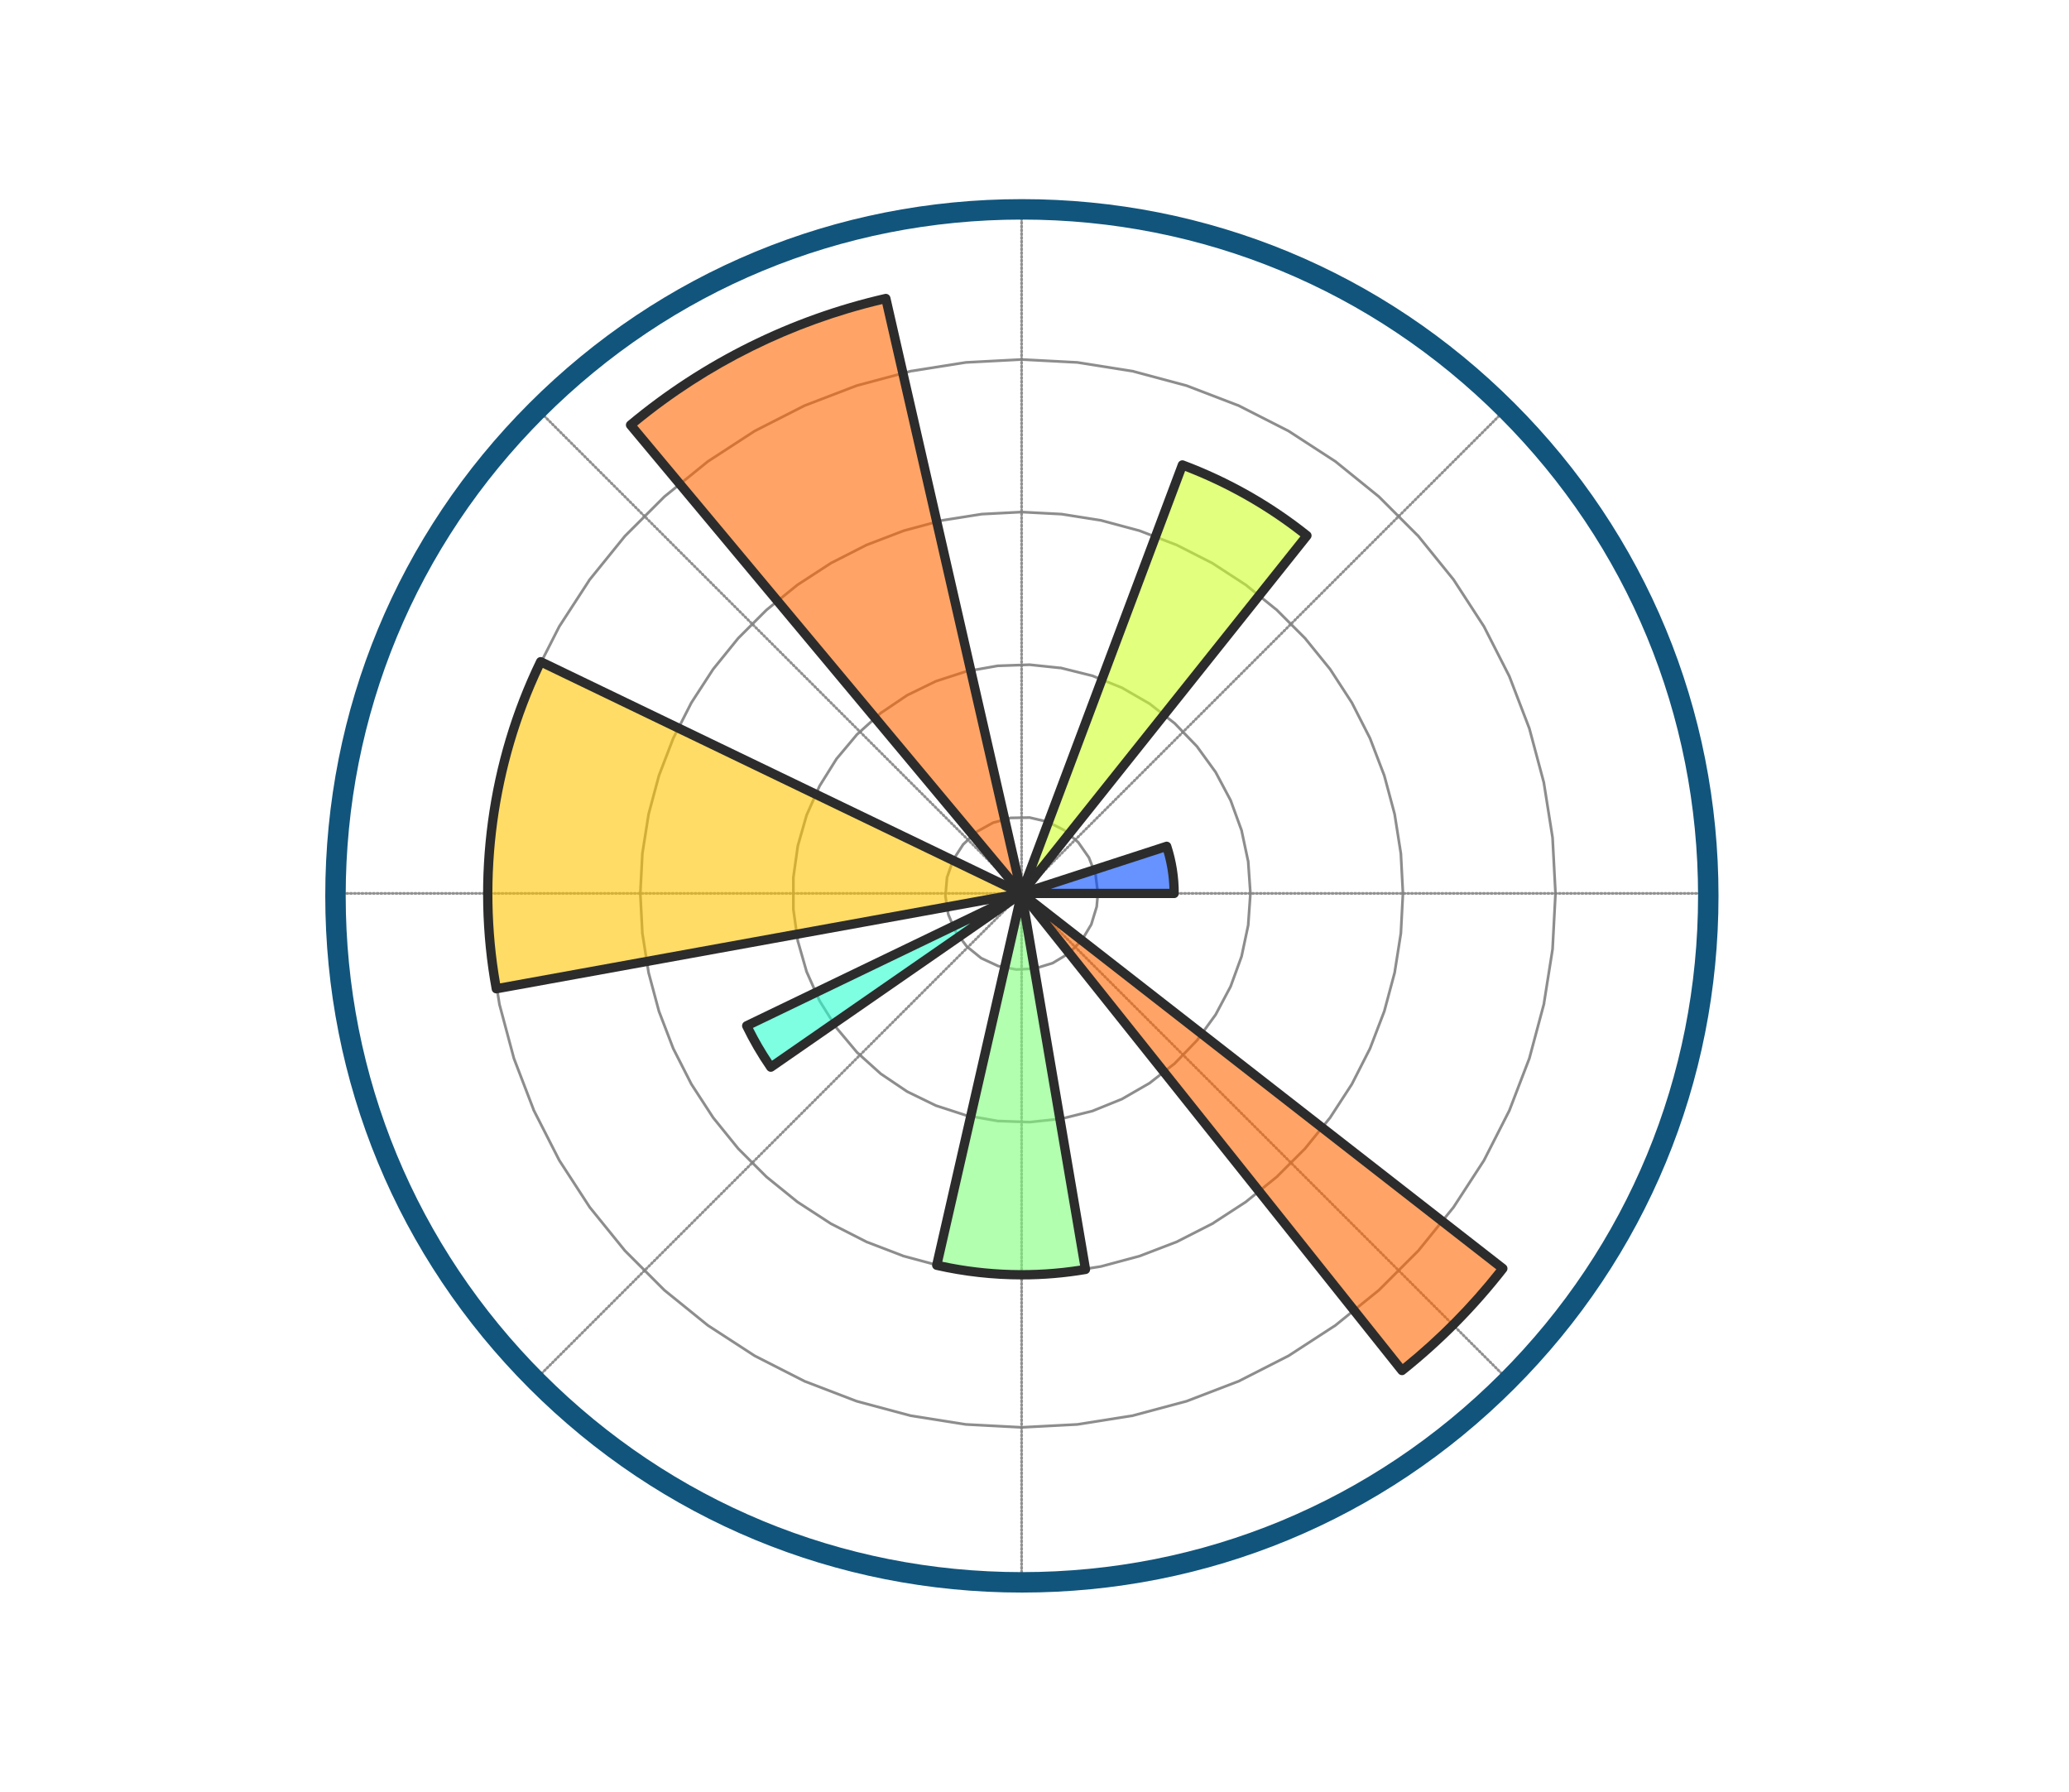 <svg width="82" height="71" viewBox="0 0 82 71" fill="none" xmlns="http://www.w3.org/2000/svg">
<rect width="82" height="71" fill="white"/>
<g clip-path="url(#clip0_163_337)">
<path d="M40.489 62.704C33.223 62.704 26.392 59.874 21.253 54.736C16.115 49.598 13.285 42.767 13.285 35.5C13.285 28.233 16.115 21.402 21.253 16.264C26.391 11.126 33.223 8.296 40.489 8.296C47.756 8.296 54.587 11.126 59.726 16.264C64.864 21.402 67.693 28.233 67.693 35.5C67.693 42.767 64.864 49.598 59.725 54.737C54.587 59.875 47.756 62.704 40.489 62.704Z" fill="white"/>
<path opacity="0.9" d="M40.489 35.403H67.693M40.489 35.403L59.725 16.168M40.489 35.403V8.199M40.489 35.403L21.254 16.168M40.489 35.403H13.285M40.489 35.403L21.254 54.639M40.489 35.403V62.608M40.489 35.403L59.725 54.639" stroke="#858585" stroke-width="0.107" stroke-miterlimit="7.976" stroke-linecap="round" stroke-linejoin="round" stroke-dasharray="0.05 0.1"/>
<path opacity="0.9" d="M43.512 35.403L43.422 34.672L43.158 33.985L42.736 33.381L42.179 32.898L41.522 32.564L40.806 32.398L40.069 32.411L39.357 32.602L38.712 32.959L38.174 33.461L37.773 34.079L37.533 34.776L37.469 35.51L37.584 36.238L37.872 36.916L38.314 37.504L38.887 37.968L39.555 38.279L40.278 38.419L41.014 38.381L41.718 38.166L42.35 37.786L42.871 37.265L43.25 36.634L43.465 35.93L43.512 35.403Z" stroke="#818181" stroke-width="0.107" stroke-miterlimit="199.409" stroke-linecap="square" stroke-linejoin="round" stroke-dasharray="0.05 0.1"/>
<path opacity="0.9" d="M49.557 35.404L49.469 34.142L49.206 32.905L48.773 31.716L48.179 30.599L47.436 29.575L46.557 28.665L45.561 27.886L44.465 27.253L43.292 26.779L42.064 26.473L40.806 26.341L39.541 26.385L38.296 26.605L37.093 26.995L35.955 27.55L34.906 28.257L33.966 29.104L33.153 30.073L32.482 31.146L31.968 32.302L31.62 33.517L31.443 34.771V36.036L31.62 37.289L31.968 38.505L32.482 39.661L33.153 40.733L33.966 41.703L34.906 42.55L35.955 43.257L37.093 43.811L38.296 44.202L39.542 44.422L40.806 44.466L42.064 44.334L43.292 44.028L44.465 43.553L45.561 42.921L46.557 42.142L47.436 41.232L48.179 40.208L48.773 39.09L49.206 37.902L49.469 36.664L49.557 35.404Z" stroke="#818181" stroke-width="0.107" stroke-miterlimit="199.409" stroke-linecap="square" stroke-linejoin="round" stroke-dasharray="0.05 0.1"/>
<path opacity="0.9" d="M55.602 35.404L55.52 33.824L55.273 32.261L54.863 30.734L54.297 29.256L53.579 27.847L52.717 26.52L51.721 25.291L50.603 24.172L49.373 23.177L48.047 22.315L46.637 21.597L45.16 21.03L43.633 20.62L42.069 20.373L40.489 20.291L38.91 20.373L37.347 20.62L35.82 21.03L34.342 21.597L32.933 22.315L31.606 23.177L30.377 24.172L29.258 25.291L28.263 26.52L27.401 27.847L26.683 29.256L26.116 30.734L25.706 32.261L25.459 33.824L25.377 35.404L25.459 36.984L25.706 38.546L26.116 40.074L26.683 41.551L27.401 42.961L28.263 44.287L29.258 45.517L30.377 46.635L31.606 47.63L32.933 48.492L34.342 49.211L35.819 49.777L37.347 50.187L38.91 50.434L40.489 50.517L42.07 50.434L43.632 50.187L45.16 49.777L46.637 49.211L48.047 48.492L49.373 47.63L50.603 46.635L51.721 45.517L52.717 44.287L53.579 42.961L54.297 41.551L54.863 40.074L55.273 38.546L55.52 36.984L55.602 35.404Z" stroke="#818181" stroke-width="0.107" stroke-miterlimit="199.409" stroke-linecap="square" stroke-linejoin="round" stroke-dasharray="0.05 0.1"/>
<path opacity="0.9" d="M61.648 35.403L61.532 33.192L61.185 31.005L60.612 28.866L59.819 26.799L58.813 24.825L57.607 22.968L56.213 21.246L54.648 19.68L52.926 18.286L51.069 17.08L49.095 16.075L47.028 15.282L44.889 14.709L42.701 14.362L40.49 14.246L38.278 14.362L36.092 14.709L33.952 15.282L31.885 16.075L29.911 17.08L28.054 18.287L26.332 19.681L24.766 21.246L23.372 22.968L22.166 24.825L21.161 26.799L20.368 28.866L19.795 31.005L19.448 33.192L19.332 35.404L19.448 37.615L19.795 39.802L20.368 41.942L21.161 44.009L22.166 45.982L23.373 47.84L24.767 49.561L26.332 51.127L28.054 52.521L29.911 53.727L31.885 54.733L33.952 55.526L36.091 56.099L38.278 56.446L40.49 56.562L42.701 56.446L44.889 56.099L47.028 55.526L49.095 54.733L51.069 53.727L52.925 52.521L54.648 51.127L56.213 49.561L57.607 47.84L58.814 45.983L59.819 44.009L60.612 41.942L61.185 39.802L61.532 37.616L61.648 35.403Z" stroke="#818181" stroke-width="0.107" stroke-miterlimit="199.409" stroke-linecap="square" stroke-linejoin="round" stroke-dasharray="0.05 0.1"/>
<path d="M40.5 63.109C33.126 63.109 26.192 60.238 20.977 55.023C15.763 49.808 12.891 42.875 12.891 35.5C12.891 28.125 15.762 21.192 20.977 15.977C26.192 10.762 33.125 7.891 40.5 7.891C47.875 7.891 54.808 10.762 60.023 15.977C65.238 21.192 68.109 28.125 68.109 35.5C68.109 42.875 65.238 49.808 60.023 55.023C54.808 60.238 47.875 63.109 40.5 63.109ZM40.5 8.701C33.342 8.701 26.612 11.489 21.551 16.55C16.489 21.612 13.701 28.342 13.701 35.5C13.701 42.658 16.489 49.388 21.55 54.45C26.612 59.511 33.342 62.299 40.5 62.299C47.658 62.299 54.388 59.511 59.45 54.45C64.511 49.388 67.299 42.658 67.299 35.5C67.299 28.342 64.511 21.612 59.45 16.55C54.388 11.489 47.658 8.701 40.5 8.701Z" fill="#11557C"/>
<path opacity="0.6" d="M40.488 35.404L40.546 35.385L40.603 35.366L40.661 35.347L40.718 35.329L40.776 35.31L40.833 35.291L40.89 35.273L40.948 35.254L41.005 35.235L41.063 35.217L41.12 35.198L41.178 35.179L41.235 35.16L41.292 35.142L41.35 35.123L41.407 35.104L41.465 35.086L41.522 35.067L41.58 35.048L41.637 35.029L41.695 35.011L41.752 34.992L41.809 34.973L41.867 34.955L41.924 34.936L41.982 34.917L42.039 34.898L42.097 34.88L42.154 34.861L42.212 34.842L42.269 34.824L42.327 34.805L42.384 34.786L42.441 34.768L42.499 34.749L42.556 34.73L42.614 34.712L42.671 34.693L42.729 34.674L42.786 34.655L42.843 34.637L42.901 34.618L42.958 34.599L43.016 34.581L43.073 34.562L43.131 34.543L43.188 34.525L43.246 34.506L43.303 34.487L43.361 34.468L43.418 34.45L43.475 34.431L43.533 34.412L43.59 34.394L43.648 34.375L43.705 34.356L43.763 34.337L43.82 34.319L43.878 34.3L43.935 34.281L43.992 34.263L44.05 34.244L44.107 34.225L44.165 34.206L44.222 34.188L44.28 34.169L44.337 34.15L44.395 34.132L44.452 34.113L44.51 34.094L44.567 34.076L44.624 34.057L44.682 34.038L44.739 34.02L44.797 34.001L44.854 33.982L44.912 33.963L44.969 33.945L45.026 33.926L45.084 33.907L45.141 33.889L45.199 33.87L45.256 33.851L45.314 33.833L45.371 33.814L45.429 33.795L45.486 33.776L45.544 33.758L45.601 33.739L45.658 33.72L45.716 33.702L45.773 33.683L45.831 33.664L45.888 33.645L45.946 33.627L46.003 33.608L46.06 33.589L46.118 33.571L46.175 33.552L46.233 33.533L46.244 33.554L46.25 33.572L46.255 33.59L46.261 33.608L46.267 33.627L46.273 33.645L46.278 33.663L46.284 33.681L46.288 33.699L46.294 33.717L46.299 33.735L46.304 33.754L46.31 33.772L46.315 33.79L46.32 33.808L46.325 33.827L46.329 33.845L46.334 33.863L46.339 33.881L46.344 33.9L46.349 33.918L46.353 33.936L46.358 33.955L46.362 33.973L46.367 33.991L46.371 34.009L46.376 34.028L46.38 34.047L46.384 34.065L46.388 34.084L46.392 34.103L46.396 34.121L46.4 34.14L46.404 34.159L46.408 34.178L46.412 34.196L46.416 34.215L46.42 34.234L46.423 34.252L46.427 34.271L46.431 34.29L46.434 34.309L46.438 34.327L46.441 34.346L46.444 34.365L46.447 34.383L46.45 34.402L46.453 34.421L46.456 34.439L46.459 34.458L46.463 34.477L46.466 34.495L46.468 34.514L46.471 34.533L46.474 34.552L46.476 34.57L46.479 34.589L46.482 34.608L46.484 34.626L46.487 34.645L46.489 34.664L46.491 34.683L46.493 34.701L46.495 34.72L46.498 34.739L46.5 34.757L46.502 34.776L46.504 34.795L46.506 34.813L46.508 34.832L46.509 34.851L46.511 34.87L46.513 34.888L46.515 34.907L46.516 34.927L46.517 34.946L46.519 34.965L46.52 34.984L46.521 35.003L46.523 35.022L46.524 35.041L46.525 35.061L46.526 35.08L46.527 35.099L46.528 35.118L46.529 35.137L46.53 35.156L46.531 35.175L46.532 35.195L46.532 35.214L46.532 35.233L46.533 35.252L46.533 35.271L46.534 35.29L46.534 35.31L46.535 35.329V35.405H40.548L40.488 35.404Z" fill="#004CFF"/>
<path opacity="0.6" d="M40.488 35.404L40.552 35.234L40.616 35.064L40.679 34.895L40.743 34.725L40.807 34.555L40.87 34.386L40.934 34.216L40.998 34.046L41.061 33.877L41.125 33.707L41.189 33.537L41.252 33.368L41.316 33.198L41.38 33.028L41.444 32.859L41.507 32.689L41.571 32.519L41.635 32.35L41.698 32.18L41.762 32.01L41.826 31.841L41.889 31.671L41.953 31.501L42.017 31.332L42.08 31.162L42.144 30.992L42.208 30.823L42.271 30.653L42.335 30.483L42.399 30.314L42.462 30.144L42.526 29.974L42.59 29.805L42.653 29.635L42.717 29.465L42.781 29.296L42.844 29.126L42.908 28.956L42.972 28.787L43.035 28.617L43.099 28.447L43.163 28.278L43.227 28.108L43.29 27.938L43.354 27.769L43.417 27.599L43.481 27.429L43.545 27.26L43.609 27.09L43.672 26.92L43.736 26.751L43.8 26.581L43.863 26.411L43.927 26.242L43.991 26.072L44.054 25.902L44.118 25.733L44.182 25.563L44.245 25.393L44.309 25.224L44.373 25.054L44.436 24.884L44.5 24.715L44.564 24.545L44.627 24.375L44.691 24.206L44.755 24.036L44.819 23.866L44.882 23.697L44.946 23.527L45.01 23.357L45.073 23.188L45.137 23.018L45.201 22.849L45.264 22.679L45.328 22.509L45.392 22.34L45.455 22.17L45.519 22L45.583 21.831L45.646 21.661L45.71 21.491L45.774 21.322L45.837 21.152L45.901 20.982L45.965 20.812L46.028 20.643L46.092 20.473L46.156 20.303L46.219 20.134L46.283 19.964L46.347 19.794L46.41 19.625L46.474 19.455L46.538 19.285L46.602 19.116L46.665 18.946L46.734 18.763L46.797 18.593L46.861 18.424L46.915 18.444L46.968 18.464L47.021 18.485L47.074 18.505L47.127 18.526L47.18 18.547L47.233 18.568L47.286 18.59L47.339 18.611L47.392 18.633L47.444 18.654L47.497 18.676L47.549 18.699L47.602 18.721L47.654 18.743L47.706 18.766L47.758 18.788L47.811 18.811L47.863 18.834L47.915 18.858L47.967 18.881L48.019 18.905L48.07 18.928L48.122 18.952L48.173 18.977L48.225 19L48.277 19.025L48.328 19.049L48.379 19.074L48.43 19.099L48.482 19.124L48.533 19.149L48.584 19.175L48.635 19.2L48.686 19.226L48.736 19.252L48.787 19.277L48.838 19.304L48.888 19.33L48.938 19.356L48.989 19.383L49.039 19.41L49.09 19.437L49.14 19.464L49.19 19.491L49.24 19.519L49.289 19.547L49.339 19.574L49.389 19.602L49.439 19.63L49.488 19.658L49.538 19.687L49.587 19.715L49.636 19.744L49.685 19.773L49.734 19.802L49.783 19.831L49.832 19.86L49.881 19.889L49.93 19.919L49.978 19.949L50.027 19.978L50.075 20.008L50.123 20.038L50.172 20.069L50.22 20.099L50.268 20.13L50.316 20.16L50.364 20.191L50.411 20.222L50.459 20.254L50.507 20.285L50.554 20.317L50.601 20.349L50.648 20.381L50.696 20.413L50.743 20.445L50.79 20.477L50.837 20.51L50.883 20.542L50.93 20.575L50.976 20.608L51.023 20.641L51.069 20.674L51.115 20.707L51.161 20.741L51.207 20.774L51.253 20.808L51.299 20.842L51.345 20.876L51.39 20.91L51.436 20.944L51.481 20.979L51.527 21.013L51.572 21.048L51.617 21.083L51.662 21.118L51.707 21.153L51.751 21.188L51.796 21.224L51.682 21.366L51.569 21.507L51.456 21.649L51.343 21.79L51.23 21.932L51.117 22.074L51.004 22.215L50.891 22.357L50.778 22.498L50.665 22.64L50.551 22.782L50.438 22.923L50.325 23.065L50.213 23.209L50.1 23.351L49.987 23.492L49.874 23.634L49.761 23.776L49.648 23.917L49.535 24.06L49.422 24.201L49.309 24.343L49.196 24.485L49.082 24.626L48.969 24.768L48.856 24.909L48.743 25.051L48.63 25.193L48.517 25.334L48.404 25.476L48.291 25.617L48.178 25.759L48.064 25.901L47.951 26.042L47.838 26.184L47.725 26.326L47.612 26.467L47.499 26.609L47.386 26.75L47.273 26.892L47.16 27.034L47.046 27.175L46.933 27.317L46.82 27.458L46.707 27.6L46.594 27.741L46.481 27.883L46.368 28.025L46.255 28.166L46.142 28.308L46.028 28.45L45.916 28.597L45.803 28.739L45.69 28.881L45.577 29.022L45.464 29.164L45.351 29.305L45.237 29.448L45.124 29.59L45.011 29.731L44.898 29.873L44.785 30.014L44.672 30.156L44.559 30.298L44.446 30.439L44.333 30.581L44.22 30.723L44.106 30.864L43.993 31.006L43.88 31.147L43.767 31.289L43.654 31.43L43.541 31.572L43.428 31.714L43.315 31.855L43.202 31.997L43.089 32.139L42.975 32.28L42.862 32.422L42.749 32.563L42.637 32.709L42.524 32.851L42.411 32.993L42.298 33.134L42.184 33.276L42.071 33.417L41.958 33.559L41.845 33.701L41.732 33.842L41.619 33.984L41.506 34.126L41.393 34.267L41.28 34.409L41.166 34.55L41.053 34.692L40.94 34.834L40.827 34.975L40.714 35.117L40.601 35.258L40.488 35.404Z" fill="#CEFF29"/>
<path opacity="0.6" d="M40.489 35.403L40.334 35.218L40.18 35.032L40.025 34.846L39.87 34.661L39.715 34.475L39.56 34.289L39.405 34.103L39.25 33.918L39.095 33.732L38.94 33.547L38.785 33.361L38.63 33.175L38.475 32.989L38.32 32.804L38.165 32.618L38.01 32.432L37.855 32.247L37.7 32.061L37.545 31.875L37.39 31.689L37.235 31.504L37.08 31.318L36.925 31.132L36.77 30.947L36.615 30.761L36.46 30.575L36.305 30.39L36.15 30.204L35.995 30.018L35.84 29.833L35.685 29.647L35.531 29.461L35.376 29.276L35.221 29.09L35.066 28.904L34.911 28.718L34.756 28.533L34.601 28.347L34.446 28.161L34.291 27.976L34.136 27.79L33.981 27.604L33.826 27.419L33.671 27.233L33.516 27.047L33.361 26.861L33.206 26.676L33.051 26.49L32.896 26.304L32.741 26.119L32.586 25.933L32.431 25.747L32.276 25.562L32.121 25.376L31.966 25.19L31.811 25.005L31.656 24.819L31.501 24.633L31.346 24.447L31.191 24.262L31.036 24.076L30.881 23.89L30.727 23.705L30.572 23.519L30.416 23.333L30.262 23.148L30.107 22.962L29.952 22.776L29.797 22.59L29.642 22.405L29.487 22.219L29.332 22.033L29.177 21.848L29.022 21.662L28.867 21.476L28.712 21.291L28.557 21.105L28.402 20.919L28.247 20.733L28.092 20.548L27.937 20.362L27.782 20.176L27.627 19.991L27.472 19.805L27.317 19.619L27.162 19.434L27.007 19.248L26.852 19.062L26.697 18.877L26.542 18.691L26.387 18.505L26.232 18.319L26.077 18.134L25.922 17.954L25.767 17.769L25.612 17.583L25.457 17.397L25.302 17.212L25.147 17.026L24.992 16.84L25.08 16.767L25.168 16.695L25.256 16.622L25.345 16.551L25.434 16.479L25.523 16.409L25.613 16.338L25.703 16.268L25.793 16.199L25.884 16.13L25.975 16.061L26.066 15.993L26.158 15.925L26.25 15.858L26.342 15.791L26.435 15.725L26.528 15.659L26.621 15.594L26.714 15.529L26.808 15.464L26.902 15.4L26.997 15.336L27.091 15.273L27.186 15.21L27.282 15.148L27.377 15.086L27.473 15.025L27.569 14.964L27.666 14.903L27.762 14.843L27.86 14.783L27.957 14.724L28.055 14.665L28.153 14.607L28.25 14.549L28.349 14.492L28.448 14.434L28.547 14.378L28.646 14.322L28.745 14.266L28.845 14.211L28.945 14.156L29.045 14.102L29.146 14.048L29.247 13.995L29.348 13.942L29.449 13.89L29.55 13.838L29.652 13.787L29.754 13.736L29.856 13.686L29.959 13.636L30.062 13.587L30.165 13.538L30.268 13.489L30.371 13.441L30.475 13.393L30.579 13.347L30.683 13.3L30.787 13.255L30.892 13.209L30.996 13.164L31.101 13.12L31.206 13.075L31.312 13.032L31.418 12.989L31.523 12.946L31.629 12.904L31.735 12.863L31.841 12.822L31.948 12.781L32.055 12.742L32.162 12.702L32.269 12.663L32.376 12.624L32.483 12.586L32.591 12.549L32.699 12.512L32.806 12.476L32.915 12.44L33.023 12.404L33.132 12.369L33.24 12.335L33.349 12.301L33.458 12.268L33.567 12.235L33.676 12.202L33.786 12.17L33.895 12.139L34.005 12.108L34.115 12.078L34.225 12.048L34.335 12.019L34.445 11.99L34.556 11.962L34.666 11.934L34.777 11.907L34.888 11.88L34.999 11.854L35.11 11.828L35.164 12.064L35.218 12.299L35.271 12.535L35.325 12.77L35.379 13.006L35.433 13.242L35.487 13.477L35.541 13.713L35.595 13.948L35.648 14.184L35.702 14.419L35.756 14.655L35.81 14.89L35.864 15.126L35.918 15.362L35.972 15.597L36.026 15.833L36.08 16.068L36.133 16.304L36.187 16.54L36.241 16.775L36.295 17.011L36.349 17.246L36.403 17.482L36.457 17.717L36.511 17.953L36.565 18.189L36.618 18.424L36.672 18.66L36.726 18.895L36.78 19.131L36.834 19.366L36.888 19.602L36.938 19.844L36.992 20.079L37.046 20.315L37.1 20.55L37.154 20.786L37.208 21.022L37.261 21.257L37.315 21.493L37.369 21.728L37.423 21.964L37.477 22.2L37.531 22.435L37.585 22.671L37.639 22.906L37.693 23.142L37.746 23.377L37.8 23.613L37.854 23.848L37.908 24.084L37.962 24.32L38.016 24.555L38.07 24.791L38.124 25.026L38.177 25.262L38.231 25.497L38.285 25.733L38.339 25.969L38.393 26.204L38.447 26.44L38.501 26.675L38.555 26.911L38.608 27.146L38.662 27.382L38.716 27.618L38.77 27.853L38.824 28.089L38.878 28.324L38.932 28.56L38.986 28.795L39.04 29.031L39.093 29.267L39.147 29.502L39.201 29.738L39.255 29.973L39.309 30.209L39.363 30.444L39.417 30.68L39.471 30.916L39.525 31.151L39.578 31.387L39.632 31.622L39.686 31.858L39.74 32.093L39.794 32.329L39.848 32.565L39.902 32.8L39.956 33.036L40.01 33.271L40.063 33.507L40.117 33.742L40.171 33.978L40.225 34.214L40.279 34.449L40.333 34.685L40.387 34.92L40.441 35.156L40.489 35.403Z" fill="#FF6800"/>
<path opacity="0.6" d="M40.488 35.404L40.28 35.441L40.071 35.479L39.863 35.517L39.655 35.555L39.446 35.593L39.238 35.631L39.029 35.669L38.821 35.706L38.613 35.744L38.406 35.781L38.198 35.819L37.99 35.857L37.781 35.895L37.573 35.933L37.364 35.971L37.156 36.008L36.947 36.046L36.739 36.084L36.531 36.122L36.322 36.16L36.114 36.198L35.908 36.235L35.7 36.273L35.491 36.31L35.283 36.348L35.075 36.386L34.867 36.424L34.659 36.462L34.45 36.5L34.242 36.537L34.033 36.575L33.825 36.613L33.617 36.651L33.408 36.689L33.2 36.727L32.991 36.764L32.783 36.802L32.575 36.84L32.366 36.878L32.158 36.916L31.949 36.954L31.741 36.992L31.532 37.029L31.324 37.067L31.116 37.105L30.907 37.143L30.699 37.181L30.491 37.219L30.282 37.257L30.079 37.293L29.871 37.331L29.662 37.368L29.454 37.406L29.245 37.444L29.037 37.482L28.829 37.52L28.62 37.558L28.412 37.596L28.203 37.633L27.995 37.671L27.787 37.709L27.578 37.747L27.37 37.785L27.161 37.823L26.953 37.861L26.744 37.898L26.536 37.936L26.328 37.974L26.119 38.012L25.911 38.05L25.703 38.088L25.494 38.125L25.286 38.163L25.077 38.201L24.869 38.239L24.66 38.277L24.452 38.315L24.244 38.352L24.035 38.39L23.827 38.428L23.618 38.466L23.41 38.504L23.202 38.542L22.993 38.58L22.785 38.617L22.584 38.653L22.376 38.691L22.168 38.728L21.959 38.766L21.752 38.804L21.543 38.842L21.335 38.88L21.127 38.918L20.918 38.956L20.71 38.993L20.501 39.031L20.293 39.069L20.084 39.107L19.876 39.145L19.668 39.183L19.645 39.052L19.622 38.921L19.6 38.789L19.579 38.658L19.559 38.527L19.542 38.394L19.524 38.263L19.506 38.131L19.489 37.999L19.474 37.867L19.458 37.735L19.444 37.603L19.431 37.47L19.418 37.338L19.407 37.206L19.396 37.073L19.386 36.94L19.376 36.808L19.368 36.675L19.36 36.542L19.354 36.41L19.348 36.277L19.343 36.144L19.339 36.011L19.335 35.879L19.333 35.746L19.331 35.613L19.33 35.48V35.347L19.331 35.214L19.333 35.08L19.335 34.948L19.338 34.815L19.342 34.682L19.347 34.55L19.353 34.417L19.36 34.284L19.367 34.151L19.375 34.019L19.384 33.886L19.394 33.753L19.405 33.621L19.416 33.488L19.429 33.356L19.442 33.224L19.456 33.092L19.472 32.959L19.487 32.828L19.504 32.696L19.521 32.564L19.539 32.432L19.558 32.301L19.579 32.169L19.599 32.038L19.621 31.907L19.643 31.776L19.666 31.645L19.69 31.514L19.715 31.383L19.741 31.253L19.767 31.122L19.794 30.992L19.823 30.862L19.852 30.733L19.881 30.603L19.912 30.474L19.943 30.345L19.975 30.215L20.008 30.087L20.042 29.958L20.077 29.83L20.113 29.701L20.149 29.574L20.186 29.446L20.223 29.319L20.262 29.191L20.302 29.064L20.342 28.937L20.383 28.811L20.425 28.685L20.467 28.559L20.511 28.433L20.555 28.308L20.6 28.183L20.645 28.058L20.692 27.933L20.739 27.809L20.788 27.685L20.837 27.561L20.886 27.438L20.937 27.315L20.988 27.192L21.04 27.07L21.093 26.948L21.146 26.826L21.2 26.704L21.256 26.583L21.311 26.463L21.368 26.342L21.425 26.223L21.616 26.314L21.806 26.406L21.997 26.498L22.188 26.59L22.378 26.681L22.569 26.773L22.759 26.865L22.95 26.956L23.141 27.048L23.331 27.14L23.522 27.232L23.712 27.323L23.903 27.415L24.094 27.507L24.284 27.599L24.475 27.69L24.665 27.782L24.856 27.874L25.047 27.966L25.237 28.057L25.428 28.149L25.618 28.241L25.809 28.332L26 28.424L26.19 28.516L26.381 28.608L26.571 28.7L26.762 28.791L26.953 28.883L27.143 28.975L27.334 29.066L27.524 29.158L27.715 29.25L27.905 29.342L28.096 29.433L28.287 29.525L28.477 29.617L28.668 29.709L28.858 29.8L29.049 29.892L29.24 29.984L29.43 30.076L29.621 30.167L29.811 30.259L30.002 30.351L30.193 30.442L30.383 30.534L30.574 30.626L30.764 30.718L30.955 30.809L31.146 30.901L31.336 30.993L31.527 31.085L31.717 31.176L31.908 31.268L32.099 31.36L32.289 31.451L32.48 31.543L32.67 31.635L32.861 31.727L33.051 31.819L33.242 31.91L33.433 32.002L33.623 32.094L33.814 32.185L34.005 32.277L34.195 32.369L34.386 32.461L34.576 32.552L34.767 32.644L34.957 32.736L35.148 32.828L35.339 32.919L35.529 33.011L35.72 33.103L35.91 33.194L36.101 33.286L36.292 33.378L36.482 33.47L36.673 33.561L36.863 33.653L37.054 33.745L37.245 33.837L37.435 33.928L37.626 34.02L37.816 34.112L38.007 34.203L38.197 34.295L38.388 34.387L38.579 34.479L38.769 34.571L38.96 34.662L39.151 34.754L39.341 34.846L39.532 34.937L39.722 35.029L39.913 35.121L40.103 35.213L40.294 35.304L40.488 35.404Z" fill="#FFC400"/>
<path opacity="0.6" d="M40.489 35.404L40.39 35.473L40.291 35.542L40.191 35.611L40.092 35.68L39.993 35.749L39.894 35.818L39.794 35.888L39.694 35.955L39.595 36.024L39.496 36.093L39.397 36.162L39.297 36.231L39.198 36.3L39.099 36.369L38.999 36.438L38.9 36.507L38.801 36.576L38.702 36.645L38.602 36.714L38.503 36.783L38.404 36.852L38.304 36.921L38.205 36.99L38.106 37.059L38.006 37.128L37.907 37.197L37.808 37.266L37.708 37.335L37.609 37.404L37.51 37.473L37.41 37.542L37.311 37.611L37.212 37.68L37.113 37.749L37.013 37.818L36.914 37.887L36.815 37.956L36.715 38.025L36.616 38.094L36.517 38.163L36.417 38.233L36.318 38.301L36.219 38.37L36.12 38.44L36.02 38.509L35.921 38.578L35.822 38.647L35.722 38.716L35.623 38.785L35.524 38.854L35.424 38.923L35.325 38.992L35.226 39.061L35.127 39.13L35.023 39.191L34.924 39.26L34.825 39.329L34.725 39.398L34.626 39.467L34.527 39.536L34.427 39.605L34.328 39.674L34.229 39.743L34.129 39.812L34.03 39.881L33.931 39.95L33.831 40.019L33.732 40.088L33.633 40.157L33.534 40.226L33.434 40.295L33.335 40.364L33.236 40.433L33.136 40.502L33.037 40.571L32.938 40.64L32.839 40.709L32.739 40.778L32.64 40.847L32.541 40.916L32.441 40.985L32.342 41.054L32.243 41.123L32.143 41.193L32.044 41.261L31.945 41.331L31.845 41.4L31.746 41.469L31.647 41.538L31.547 41.607L31.448 41.676L31.349 41.745L31.25 41.814L31.15 41.883L31.051 41.952L30.952 42.021L30.852 42.09L30.753 42.159L30.65 42.22L30.551 42.289L30.54 42.274L30.529 42.258L30.519 42.242L30.508 42.227L30.497 42.211L30.487 42.196L30.476 42.18L30.465 42.165L30.455 42.149L30.444 42.133L30.433 42.118L30.423 42.102L30.412 42.086L30.401 42.07L30.391 42.054L30.381 42.038L30.37 42.022L30.36 42.006L30.35 41.99L30.34 41.974L30.33 41.958L30.319 41.942L30.309 41.926L30.299 41.91L30.289 41.894L30.278 41.878L30.268 41.862L30.258 41.846L30.248 41.83L30.237 41.814L30.227 41.798L30.217 41.782L30.207 41.766L30.197 41.75L30.188 41.733L30.178 41.718L30.168 41.702L30.158 41.685L30.148 41.669L30.139 41.653L30.129 41.637L30.119 41.62L30.109 41.604L30.099 41.587L30.09 41.571L30.08 41.554L30.07 41.538L30.06 41.522L30.05 41.505L30.041 41.489L30.032 41.472L30.022 41.456L30.013 41.439L30.004 41.423L29.994 41.406L29.985 41.39L29.976 41.373L29.966 41.357L29.957 41.34L29.948 41.324L29.938 41.307L29.929 41.291L29.919 41.274L29.91 41.258L29.901 41.242L29.891 41.225L29.882 41.209L29.873 41.192L29.864 41.175L29.855 41.159L29.846 41.142L29.837 41.125L29.829 41.108L29.82 41.091L29.811 41.075L29.802 41.057L29.793 41.041L29.784 41.024L29.775 41.007L29.766 40.99L29.757 40.973L29.748 40.956L29.739 40.939L29.731 40.922L29.723 40.905L29.714 40.888L29.706 40.871L29.697 40.855L29.689 40.838L29.68 40.821L29.672 40.804L29.663 40.787L29.655 40.77L29.646 40.753L29.638 40.736L29.63 40.719L29.621 40.702L29.613 40.684L29.604 40.667L29.596 40.65L29.705 40.597L29.814 40.545L29.923 40.492L30.032 40.44L30.141 40.387L30.25 40.335L30.359 40.282L30.468 40.23L30.578 40.177L30.687 40.125L30.796 40.072L30.905 40.02L31.014 39.967L31.123 39.914L31.232 39.862L31.341 39.809L31.45 39.757L31.559 39.704L31.669 39.652L31.778 39.599L31.887 39.547L31.996 39.494L32.105 39.441L32.214 39.389L32.323 39.336L32.432 39.284L32.541 39.231L32.651 39.179L32.76 39.126L32.869 39.074L32.978 39.021L33.087 38.969L33.196 38.916L33.305 38.864L33.414 38.811L33.523 38.758L33.633 38.706L33.742 38.653L33.851 38.601L33.96 38.548L34.069 38.496L34.178 38.443L34.287 38.391L34.396 38.338L34.505 38.285L34.614 38.233L34.724 38.18L34.833 38.128L34.942 38.075L35.051 38.023L35.16 37.97L35.269 37.918L35.378 37.865L35.487 37.812L35.596 37.76L35.705 37.708L35.815 37.655L35.924 37.602L36.033 37.55L36.142 37.497L36.251 37.445L36.36 37.392L36.469 37.34L36.578 37.287L36.687 37.234L36.796 37.182L36.906 37.129L37.015 37.077L37.124 37.024L37.233 36.972L37.342 36.919L37.451 36.867L37.56 36.814L37.669 36.762L37.778 36.709L37.887 36.657L37.996 36.604L38.106 36.551L38.215 36.499L38.324 36.446L38.433 36.394L38.542 36.341L38.651 36.289L38.76 36.236L38.869 36.184L38.978 36.131L39.087 36.078L39.197 36.026L39.306 35.973L39.415 35.921L39.524 35.868L39.633 35.816L39.742 35.763L39.851 35.711L39.96 35.658L40.069 35.606L40.179 35.553L40.288 35.501L40.397 35.448L40.489 35.404Z" fill="#29FFCE"/>
<path opacity="0.6" d="M40.489 35.404L40.515 35.553L40.54 35.703L40.566 35.852L40.591 36.001L40.616 36.15L40.642 36.299L40.667 36.449L40.693 36.598L40.718 36.747L40.743 36.896L40.769 37.045L40.794 37.194L40.819 37.344L40.845 37.493L40.87 37.642L40.896 37.791L40.921 37.94L40.946 38.09L40.972 38.239L40.997 38.388L41.023 38.537L41.048 38.686L41.073 38.835L41.099 38.985L41.124 39.134L41.15 39.283L41.175 39.432L41.2 39.581L41.226 39.73L41.251 39.88L41.276 40.029L41.302 40.178L41.327 40.327L41.352 40.476L41.378 40.626L41.403 40.775L41.429 40.924L41.454 41.073L41.479 41.222L41.505 41.371L41.53 41.521L41.556 41.67L41.581 41.819L41.606 41.968L41.632 42.117L41.657 42.267L41.682 42.416L41.708 42.565L41.733 42.714L41.759 42.863L41.784 43.013L41.809 43.162L41.835 43.311L41.86 43.46L41.886 43.609L41.911 43.758L41.936 43.907L41.962 44.057L41.987 44.206L42.013 44.355L42.038 44.504L42.063 44.653L42.089 44.803L42.114 44.952L42.139 45.101L42.165 45.25L42.19 45.399L42.215 45.548L42.241 45.698L42.266 45.847L42.292 45.996L42.317 46.145L42.343 46.294L42.368 46.444L42.393 46.593L42.419 46.742L42.444 46.891L42.469 47.04L42.495 47.19L42.52 47.339L42.545 47.488L42.571 47.637L42.596 47.786L42.622 47.935L42.647 48.085L42.672 48.234L42.698 48.383L42.723 48.532L42.749 48.681L42.774 48.831L42.799 48.98L42.825 49.129L42.85 49.278L42.876 49.427L42.901 49.576L42.926 49.725L42.952 49.875L42.977 50.024L43.002 50.173L43.028 50.322L42.969 50.332L42.911 50.342L42.852 50.351L42.793 50.361L42.734 50.37L42.675 50.378L42.617 50.386L42.558 50.394L42.499 50.402L42.44 50.41L42.382 50.418L42.323 50.425L42.264 50.432L42.205 50.438L42.147 50.445L42.088 50.451L42.029 50.458L41.969 50.463L41.91 50.469L41.851 50.475L41.792 50.48L41.732 50.485L41.673 50.49L41.614 50.494L41.555 50.499L41.495 50.503L41.436 50.507L41.377 50.51L41.318 50.513L41.259 50.516L41.199 50.52L41.14 50.522L41.081 50.524L41.022 50.527L40.962 50.528L40.903 50.53L40.844 50.532L40.785 50.533L40.725 50.534L40.666 50.535L40.607 50.535L40.548 50.536H40.429L40.37 50.535L40.311 50.535L40.252 50.534L40.193 50.533L40.133 50.532L40.074 50.53L40.015 50.528L39.947 50.508L39.887 50.505L39.828 50.503L39.769 50.5L39.71 50.497L39.65 50.494L39.591 50.491L39.532 50.487L39.472 50.483L39.413 50.479L39.354 50.475L39.295 50.47L39.236 50.465L39.176 50.46L39.117 50.455L39.058 50.45L38.999 50.444L38.939 50.438L38.88 50.432L38.821 50.425L38.764 50.419L38.705 50.412L38.646 50.405L38.587 50.397L38.528 50.389L38.47 50.382L38.411 50.373L38.352 50.365L38.293 50.357L38.234 50.348L38.176 50.339L38.117 50.329L38.058 50.32L38 50.31L37.941 50.3L37.883 50.29L37.825 50.28L37.766 50.269L37.708 50.259L37.65 50.248L37.591 50.236L37.533 50.225L37.475 50.213L37.416 50.201L37.358 50.189L37.301 50.177L37.243 50.164L37.185 50.151L37.127 50.138L37.161 49.991L37.195 49.844L37.228 49.696L37.262 49.549L37.296 49.401L37.33 49.254L37.364 49.107L37.398 48.959L37.431 48.812L37.465 48.664L37.499 48.517L37.533 48.37L37.567 48.222L37.601 48.075L37.635 47.927L37.669 47.78L37.702 47.633L37.736 47.485L37.77 47.338L37.804 47.19L37.838 47.043L37.871 46.896L37.905 46.748L37.939 46.601L37.973 46.453L38.007 46.306L38.041 46.159L38.075 46.011L38.108 45.864L38.142 45.716L38.176 45.569L38.21 45.422L38.244 45.274L38.278 45.127L38.312 44.979L38.345 44.832L38.379 44.685L38.413 44.537L38.447 44.39L38.481 44.242L38.514 44.095L38.548 43.948L38.582 43.8L38.616 43.653L38.65 43.505L38.684 43.358L38.718 43.211L38.752 43.063L38.785 42.916L38.819 42.768L38.853 42.621L38.887 42.474L38.921 42.326L38.955 42.179L38.988 42.031L39.022 41.884L39.056 41.737L39.09 41.589L39.124 41.442L39.158 41.294L39.191 41.147L39.225 41L39.259 40.852L39.293 40.705L39.327 40.557L39.361 40.41L39.395 40.263L39.428 40.115L39.462 39.968L39.496 39.821L39.53 39.673L39.564 39.526L39.597 39.378L39.631 39.231L39.665 39.084L39.699 38.936L39.733 38.789L39.767 38.641L39.801 38.494L39.834 38.346L39.868 38.199L39.902 38.052L39.936 37.904L39.97 37.757L40.004 37.609L40.038 37.462L40.071 37.315L40.105 37.167L40.139 37.02L40.173 36.873L40.207 36.725L40.241 36.578L40.274 36.43L40.308 36.283L40.342 36.136L40.376 35.988L40.41 35.841L40.444 35.693L40.477 35.546L40.489 35.404Z" fill="#7DFF7A"/>
<path opacity="0.6" d="M40.488 35.404L40.679 35.553L40.87 35.702L41.06 35.85L41.251 35.999L41.441 36.148L41.632 36.297L41.822 36.445L42.013 36.594L42.204 36.743L42.394 36.892L42.585 37.04L42.775 37.189L42.966 37.338L43.157 37.487L43.349 37.633L43.54 37.782L43.731 37.931L43.921 38.08L44.112 38.228L44.302 38.377L44.493 38.526L44.684 38.675L44.874 38.823L45.065 38.972L45.255 39.121L45.446 39.27L45.636 39.418L45.827 39.567L46.018 39.716L46.208 39.864L46.399 40.013L46.59 40.162L46.78 40.311L46.971 40.459L47.161 40.608L47.352 40.757L47.542 40.906L47.733 41.054L47.924 41.203L48.114 41.352L48.305 41.501L48.495 41.649L48.686 41.798L48.877 41.947L49.067 42.096L49.258 42.244L49.448 42.393L49.639 42.542L49.83 42.691L50.02 42.839L50.211 42.988L50.401 43.137L50.592 43.285L50.783 43.434L50.973 43.583L51.164 43.732L51.354 43.88L51.545 44.029L51.736 44.178L51.926 44.327L52.117 44.475L52.307 44.624L52.498 44.773L52.688 44.922L52.879 45.07L53.07 45.219L53.26 45.368L53.451 45.517L53.642 45.665L53.832 45.814L54.023 45.963L54.213 46.111L54.404 46.26L54.594 46.409L54.785 46.558L54.976 46.706L55.166 46.855L55.357 47.004L55.547 47.153L55.738 47.301L55.929 47.45L56.119 47.599L56.31 47.748L56.5 47.896L56.691 48.045L56.882 48.194L57.072 48.342L57.263 48.491L57.453 48.64L57.644 48.789L57.834 48.937L58.025 49.086L58.216 49.235L58.406 49.383L58.597 49.532L58.788 49.681L58.978 49.83L59.169 49.978L59.359 50.127L59.55 50.276L59.515 50.321L59.48 50.366L59.444 50.41L59.409 50.455L59.373 50.499L59.338 50.544L59.302 50.589L59.267 50.633L59.231 50.677L59.194 50.721L59.158 50.765L59.122 50.809L59.086 50.853L59.049 50.897L59.013 50.941L58.976 50.984L58.939 51.028L58.902 51.072L58.865 51.115L58.828 51.158L58.791 51.201L58.754 51.245L58.717 51.288L58.679 51.331L58.642 51.373L58.604 51.416L58.566 51.459L58.528 51.502L58.49 51.544L58.453 51.586L58.414 51.628L58.376 51.671L58.338 51.713L58.299 51.755L58.261 51.797L58.222 51.839L58.183 51.88L58.145 51.922L58.106 51.964L58.066 52.005L58.027 52.047L57.988 52.088L57.949 52.129L57.909 52.17L57.87 52.211L57.83 52.252L57.791 52.293L57.751 52.334L57.711 52.375L57.671 52.415L57.631 52.456L57.59 52.496L57.55 52.536L57.51 52.576L57.469 52.617L57.429 52.657L57.388 52.697L57.347 52.736L57.306 52.776L57.265 52.816L57.224 52.855L57.184 52.895L57.142 52.934L57.101 52.973L57.059 53.012L57.018 53.052L56.976 53.09L56.935 53.129L56.893 53.168L56.851 53.207L56.809 53.245L56.767 53.284L56.737 53.313L56.694 53.351L56.652 53.39L56.61 53.427L56.568 53.465L56.525 53.503L56.482 53.541L56.439 53.578L56.397 53.616L56.354 53.653L56.311 53.691L56.267 53.728L56.224 53.765L56.181 53.802L56.138 53.839L56.094 53.876L56.051 53.912L56.007 53.949L55.963 53.985L55.92 54.022L55.876 54.058L55.831 54.094L55.787 54.131L55.743 54.167L55.699 54.203L55.655 54.238L55.61 54.274L55.566 54.31L55.415 54.12L55.264 53.931L55.113 53.742L54.962 53.553L54.811 53.364L54.66 53.175L54.509 52.985L54.358 52.796L54.208 52.607L54.056 52.417L53.906 52.228L53.755 52.039L53.604 51.85L53.453 51.66L53.302 51.471L53.151 51.282L53 51.093L52.849 50.903L52.698 50.714L52.547 50.525L52.396 50.336L52.245 50.146L52.094 49.957L51.943 49.768L51.792 49.579L51.645 49.394L51.494 49.205L51.343 49.016L51.192 48.827L51.041 48.637L50.89 48.448L50.739 48.259L50.588 48.069L50.438 47.88L50.286 47.691L50.136 47.502L49.985 47.312L49.834 47.123L49.683 46.934L49.532 46.745L49.381 46.555L49.23 46.366L49.079 46.177L48.928 45.988L48.777 45.798L48.626 45.609L48.475 45.42L48.324 45.231L48.173 45.041L48.022 44.852L47.871 44.663L47.72 44.474L47.569 44.284L47.418 44.095L47.267 43.906L47.116 43.717L46.965 43.527L46.814 43.338L46.663 43.149L46.513 42.959L46.361 42.77L46.211 42.581L46.06 42.392L45.909 42.202L45.758 42.013L45.607 41.824L45.456 41.635L45.305 41.445L45.154 41.256L45.003 41.067L44.852 40.878L44.701 40.688L44.55 40.499L44.399 40.31L44.248 40.121L44.097 39.931L43.946 39.742L43.795 39.553L43.644 39.364L43.493 39.174L43.342 38.985L43.191 38.796L43.04 38.606L42.889 38.417L42.738 38.228L42.587 38.039L42.437 37.849L42.286 37.66L42.135 37.471L41.984 37.282L41.833 37.093L41.682 36.903L41.531 36.714L41.38 36.525L41.229 36.335L41.078 36.146L40.927 35.957L40.776 35.768L40.625 35.578L40.488 35.404Z" fill="#FF6800"/>
<path d="M46.534 35.589L40.489 35.588C40.445 35.588 40.403 35.572 40.37 35.543C40.337 35.515 40.316 35.476 40.309 35.433C40.302 35.39 40.311 35.346 40.333 35.309C40.356 35.271 40.391 35.243 40.432 35.229L46.182 33.362C46.205 33.354 46.229 33.351 46.253 33.353C46.277 33.355 46.3 33.362 46.322 33.373C46.344 33.383 46.363 33.399 46.379 33.417C46.394 33.435 46.406 33.457 46.414 33.48C46.616 34.102 46.719 34.75 46.718 35.405C46.718 35.429 46.714 35.453 46.704 35.475C46.695 35.497 46.681 35.518 46.664 35.535C46.647 35.552 46.627 35.565 46.605 35.575C46.582 35.584 46.559 35.589 46.534 35.589ZM41.651 35.22H46.347C46.333 34.728 46.255 34.241 46.117 33.769L41.651 35.22Z" fill="#2C2C2C"/>
<path d="M40.489 35.588C40.459 35.588 40.43 35.581 40.403 35.567C40.377 35.553 40.355 35.533 40.338 35.509C40.321 35.484 40.31 35.456 40.306 35.427C40.302 35.397 40.306 35.367 40.316 35.339L46.689 18.36C46.697 18.337 46.71 18.317 46.727 18.299C46.743 18.281 46.763 18.267 46.785 18.257C46.807 18.247 46.831 18.241 46.855 18.24C46.879 18.24 46.903 18.244 46.926 18.252C48.726 18.927 50.409 19.881 51.912 21.081C51.95 21.111 51.974 21.155 51.98 21.204C51.985 21.252 51.971 21.301 51.941 21.339L40.632 35.519C40.615 35.54 40.593 35.557 40.568 35.569C40.543 35.581 40.516 35.588 40.489 35.588ZM46.969 18.663L41.07 34.38L51.538 21.254C50.15 20.17 48.611 19.297 46.969 18.663Z" fill="#2C2C2C"/>
<path d="M40.489 35.588C40.462 35.587 40.435 35.582 40.411 35.57C40.386 35.559 40.365 35.542 40.347 35.522L24.85 16.959C24.834 16.941 24.823 16.919 24.815 16.896C24.808 16.873 24.805 16.849 24.807 16.825C24.809 16.8 24.817 16.777 24.828 16.756C24.839 16.734 24.855 16.715 24.873 16.7C27.826 14.237 31.319 12.506 35.067 11.649C35.115 11.638 35.165 11.647 35.206 11.673C35.248 11.699 35.277 11.74 35.288 11.788L40.668 35.363C40.678 35.404 40.673 35.446 40.655 35.483C40.637 35.521 40.608 35.551 40.571 35.569C40.545 35.581 40.517 35.588 40.489 35.588ZM25.251 16.865L40.138 34.697L34.969 12.049C31.405 12.893 28.081 14.54 25.251 16.865Z" fill="#2C2C2C"/>
<path d="M19.67 39.365C19.627 39.365 19.585 39.35 19.552 39.323C19.519 39.295 19.497 39.257 19.489 39.214C18.682 34.813 19.311 30.171 21.261 26.142C21.282 26.098 21.32 26.064 21.366 26.048C21.412 26.032 21.462 26.035 21.506 26.056L40.569 35.236C40.605 35.253 40.634 35.281 40.652 35.315C40.671 35.349 40.678 35.389 40.673 35.427C40.667 35.466 40.65 35.502 40.623 35.53C40.596 35.558 40.56 35.577 40.522 35.584L19.704 39.362C19.693 39.365 19.681 39.366 19.67 39.365ZM21.512 26.469C19.685 30.334 19.086 34.756 19.82 38.968L39.899 35.324L21.512 26.469Z" fill="#2C2C2C"/>
<path d="M30.55 42.473C30.52 42.473 30.491 42.465 30.464 42.452C30.438 42.438 30.415 42.418 30.398 42.394C30.032 41.864 29.708 41.308 29.428 40.729C29.418 40.707 29.412 40.684 29.41 40.659C29.409 40.635 29.413 40.611 29.421 40.588C29.428 40.565 29.441 40.544 29.457 40.526C29.473 40.508 29.493 40.494 29.514 40.483L40.408 35.237C40.45 35.216 40.498 35.211 40.544 35.224C40.589 35.237 40.627 35.267 40.651 35.308C40.675 35.349 40.682 35.397 40.671 35.443C40.66 35.489 40.632 35.529 40.593 35.555L30.655 42.44C30.624 42.462 30.587 42.473 30.55 42.473ZM29.842 40.734C30.066 41.182 30.319 41.615 30.597 42.032L38.46 36.584L29.842 40.734Z" fill="#2C2C2C"/>
<path d="M40.496 50.7C39.347 50.7 38.196 50.572 37.084 50.318C37.037 50.307 36.996 50.278 36.97 50.236C36.944 50.195 36.935 50.145 36.946 50.097L40.309 35.363C40.329 35.277 40.408 35.205 40.494 35.22C40.536 35.221 40.577 35.236 40.61 35.264C40.642 35.292 40.663 35.331 40.67 35.373L43.202 50.273C43.21 50.321 43.199 50.371 43.17 50.41C43.142 50.45 43.099 50.477 43.051 50.485C42.207 50.629 41.352 50.701 40.496 50.7ZM37.346 49.999C39.128 50.382 41.007 50.435 42.808 50.152L40.462 36.348L37.346 49.999Z" fill="#2C2C2C"/>
<path d="M55.565 54.494C55.537 54.494 55.51 54.488 55.485 54.476C55.46 54.464 55.438 54.446 55.421 54.424L40.344 35.518C40.315 35.483 40.301 35.439 40.303 35.394C40.305 35.348 40.324 35.306 40.356 35.273C40.388 35.241 40.43 35.222 40.475 35.219C40.521 35.216 40.565 35.23 40.601 35.258L59.675 50.123C59.713 50.153 59.738 50.197 59.744 50.245C59.75 50.294 59.737 50.343 59.707 50.381C58.529 51.892 57.177 53.26 55.679 54.454C55.647 54.48 55.606 54.494 55.565 54.494ZM41.602 36.506L55.594 54.051C56.964 52.94 58.208 51.682 59.303 50.3L41.602 36.506Z" fill="#2C2C2C"/>
</g>
<defs>
<clipPath id="clip0_163_337">
<rect width="57" height="57" fill="white" transform="translate(12 7)"/>
</clipPath>
</defs>
</svg>
